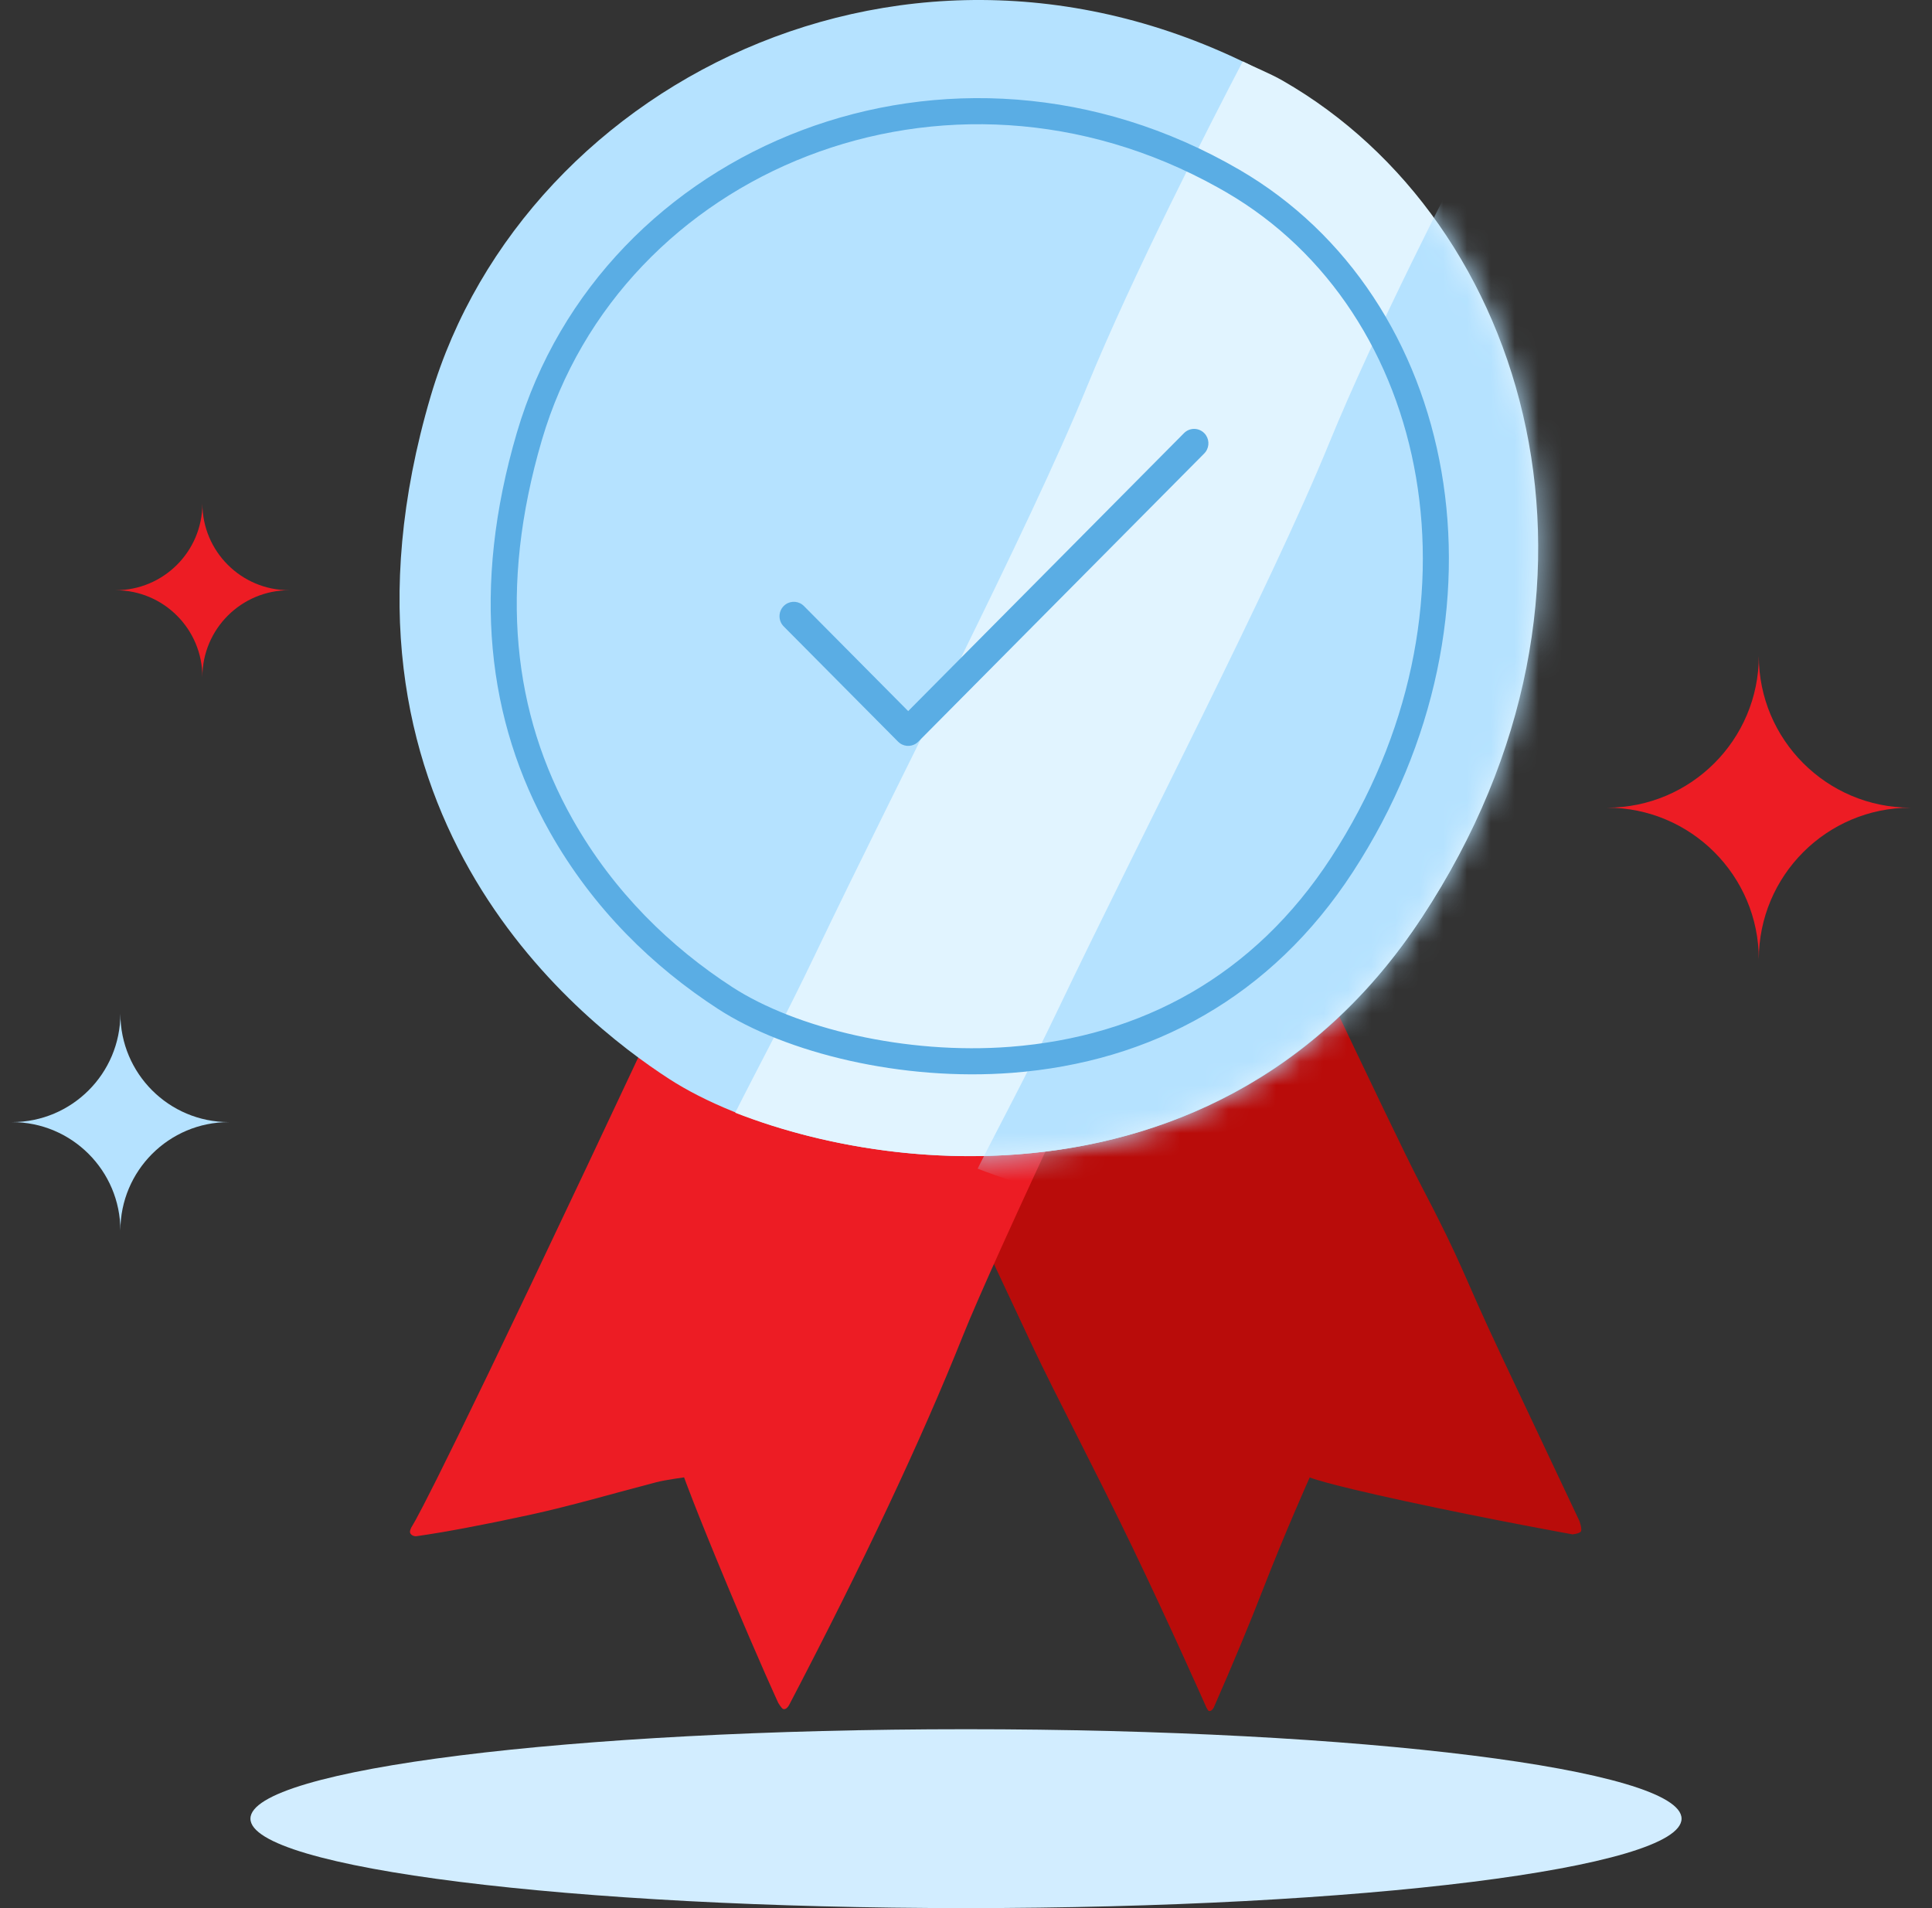 <svg viewBox="0 0 81 80" fill="none" xmlns="http://www.w3.org/2000/svg">
<rect x="0" y="0" width="81" height="80" fill="#333333" stroke="none"/>
<path fill-rule="evenodd" clip-rule="evenodd" d="M40.499 80C23.932 80 10.5 78.321 10.5 76.25C10.5 74.18 23.932 72.5 40.499 72.5C57.068 72.5 70.5 74.18 70.5 76.25C70.5 78.321 57.068 80 40.499 80Z" fill="#D2EDFF"/>
<path fill-rule="evenodd" clip-rule="evenodd" d="M22.511 12.158C22.511 12.158 42.258 54.26 43.276 56.414C44.293 58.569 45.877 61.547 47.471 64.859C49.065 68.171 50.574 71.579 50.574 71.579C50.574 71.579 50.646 71.725 50.683 71.735C50.787 71.761 50.87 71.633 50.895 71.575C51.701 69.738 52.393 68.074 52.972 66.582C53.897 64.201 54.911 61.941 54.911 61.941C54.911 61.941 55.345 62.164 58.932 62.942C62.519 63.719 65.929 64.33 65.929 64.33C65.929 64.33 66.233 64.301 66.284 64.201C66.336 64.102 66.218 63.77 66.218 63.77C66.218 63.77 64.669 60.491 62.945 56.839C61.22 53.188 61.456 53.281 59.496 49.536C57.536 45.791 38.318 4.691 38.318 4.691L22.511 12.158Z" fill="#B90C0A"/>
<path fill-rule="evenodd" clip-rule="evenodd" d="M17.451 64.409C18.66 64.237 20.236 63.94 22.18 63.519C23.973 63.13 25.731 62.608 27.523 62.143C27.897 62.046 28.681 61.941 28.681 61.941C28.681 61.941 29.111 63.154 30.494 66.468C31.878 69.781 32.63 71.399 32.63 71.399C32.63 71.399 32.769 71.629 32.832 71.652C32.954 71.695 33.054 71.542 33.089 71.476C36.2 65.523 38.623 60.377 40.358 56.035C43.025 49.359 61.081 12.158 61.081 12.158L45.274 4.691C45.274 4.691 31.528 34.254 24.571 48.983C17.615 63.712 17.296 63.936 17.248 64.034C17.201 64.132 17.175 64.207 17.194 64.264C17.233 64.381 17.388 64.418 17.451 64.409Z" fill="#ED1C24"/>
<path fill-rule="evenodd" clip-rule="evenodd" d="M59.62 38.452C50.7 52.113 33.937 49.047 28.055 45.236C24.162 42.714 12.959 33.898 18.056 16.612C22.005 3.221 38.882 -5.175 54.033 3.601C64.152 9.464 68.541 24.791 59.62 38.452Z" fill="#B5E2FF"/>
<path fill-rule="evenodd" clip-rule="evenodd" d="M52.103 2.575C50.733 5.201 47.483 11.537 45.554 16.255C43.09 22.281 37.694 32.657 34.174 40.022C32.877 42.735 31.743 44.825 30.824 46.653C38.578 49.68 51.92 50.124 59.62 38.452C68.713 24.668 64.1 9.301 53.785 3.386C53.25 3.079 52.641 2.841 52.103 2.575Z" fill="#E1F4FF"/>
<mask id="mask0_29_4658" style="mask-type:alpha" maskUnits="userSpaceOnUse" x="30" y="2" width="35" height="47">
<path fill-rule="evenodd" clip-rule="evenodd" d="M52.103 2.575C50.733 5.201 47.483 11.537 45.554 16.255C43.09 22.281 37.694 32.657 34.174 40.022C32.877 42.735 31.743 44.825 30.824 46.653C38.578 49.68 51.92 50.124 59.62 38.452C68.713 24.668 64.1 9.301 53.785 3.386C53.25 3.079 52.641 2.841 52.103 2.575Z" fill="white"/>
</mask>
<g mask="url(#mask0_29_4658)">
<path fill-rule="evenodd" clip-rule="evenodd" d="M62.266 4.921C60.896 7.547 57.647 13.882 55.717 18.601C53.253 24.626 47.857 35.003 44.338 42.367C43.041 45.08 41.907 47.17 40.987 48.998C48.741 52.025 62.084 52.47 69.784 40.797C78.877 27.013 74.264 11.647 63.949 5.731C63.414 5.425 62.805 5.186 62.266 4.921Z" fill="#B5E2FF"/>
</g>
<path fill-rule="evenodd" clip-rule="evenodd" d="M21.671 18.136C19.757 24.648 20.421 30.221 23.053 34.886C24.883 38.128 27.401 40.544 30.093 42.294C32.968 44.163 37.831 45.335 42.436 44.98C48.272 44.529 53.306 41.804 56.723 36.553C63.779 25.709 61.154 12.46 51.959 7.115C39.882 0.094 25.221 6.053 21.671 18.136ZM51.41 8.06C60.047 13.082 62.531 25.621 55.806 35.957C52.584 40.908 47.863 43.464 42.352 43.889C37.981 44.227 33.358 43.112 30.689 41.377C28.133 39.715 25.738 37.417 24.006 34.348C21.518 29.939 20.89 24.671 22.72 18.444C26.038 7.153 39.673 1.511 51.065 7.864L51.41 8.06ZM50.488 18.159C50.254 17.923 49.874 17.923 49.64 18.159L38.076 29.814L33.705 25.408L33.638 25.35C33.403 25.174 33.07 25.194 32.857 25.408C32.623 25.644 32.623 26.027 32.857 26.263L37.653 31.096L37.72 31.154C37.954 31.33 38.287 31.31 38.5 31.096L50.488 19.013L50.546 18.945C50.72 18.709 50.701 18.373 50.488 18.159Z" fill="#5AADE4"/>
<path fill-rule="evenodd" clip-rule="evenodd" d="M8.485 21.109C8.485 23.118 6.856 24.746 4.848 24.746C6.856 24.746 8.485 26.375 8.485 28.384C8.485 26.375 10.114 24.746 12.123 24.746C10.114 24.746 8.485 23.118 8.485 21.109Z" fill="#ED1C24"/>
<path fill-rule="evenodd" clip-rule="evenodd" d="M0.5 47.046C3.01 47.046 5.047 49.083 5.047 51.594C5.047 49.083 7.082 47.046 9.594 47.046C7.082 47.046 5.047 45.011 5.047 42.5C5.047 45.011 3.01 47.046 0.5 47.046Z" fill="#B5E2FF"/>
<path fill-rule="evenodd" clip-rule="evenodd" d="M73.739 27.5C73.739 31.014 70.888 33.863 67.375 33.863C70.888 33.863 73.739 36.713 73.739 40.227C73.739 36.713 76.588 33.863 80.102 33.863C76.588 33.863 73.739 31.014 73.739 27.5Z" fill="#ED1C24"/>
</svg>
